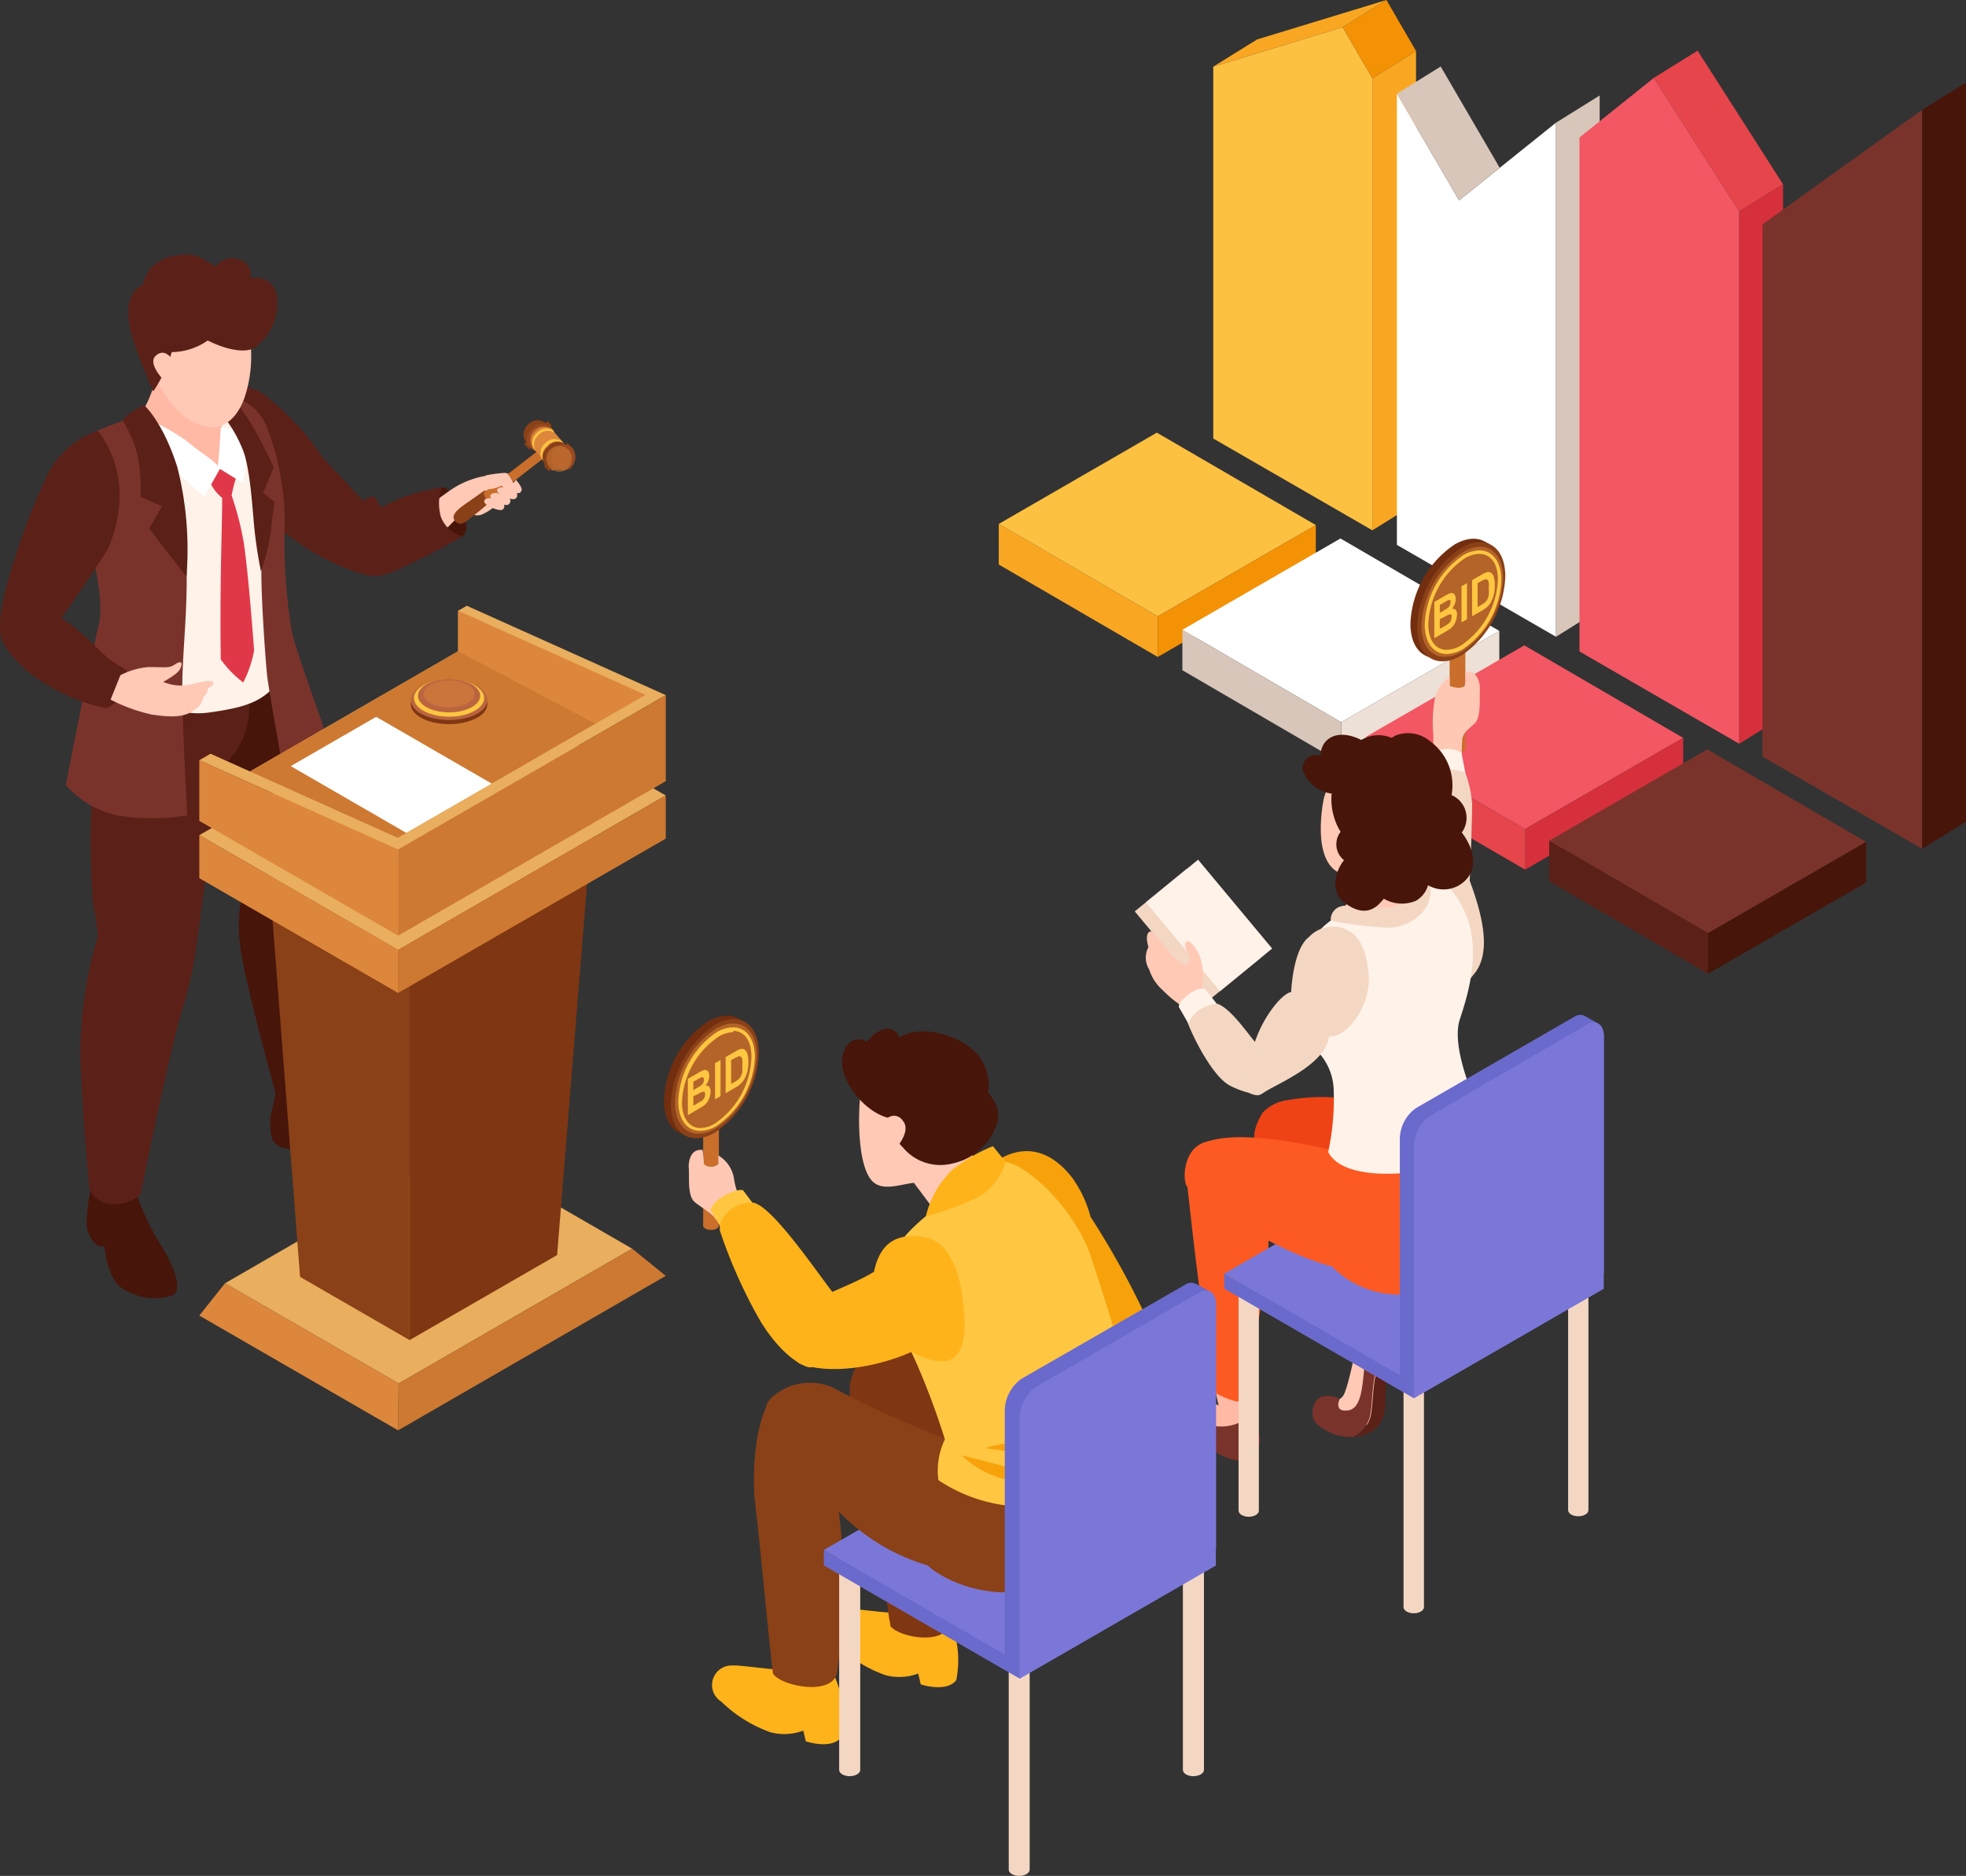 <?xml version="1.0" encoding="UTF-8"?> <svg xmlns="http://www.w3.org/2000/svg" viewBox="0 0 153.97 146.94"><rect x="0" y="0" width="153.97" height="146.94" fill="#333333" stroke="none"/> <defs> <style>.cls-1{fill:#fdc142;}.cls-2{fill:#f9a723;}.cls-3{fill:#f49206;}.cls-4{fill:#fff;}.cls-5{fill:#d8c6ba;}.cls-6{fill:#f25763;}.cls-7{fill:#e6454c;}.cls-8{fill:#d6303c;}.cls-9{fill:#7a332b;}.cls-10{fill:#47150a;}.cls-11{fill:#ede0d6;}.cls-12{fill:#5b2017;}.cls-13{fill:#c96e2b;}.cls-14{fill:#722e0f;}.cls-15{fill:#8a4117;}.cls-16,.cls-30{opacity:0.5;}.cls-17,.cls-30{fill:#dd873c;}.cls-18{fill:#ffc641;}.cls-19{fill:#ffc8b5;}.cls-20{fill:#fff2e9;}.cls-21{fill:#f4d7c3;}.cls-22{fill:#ef4316;}.cls-23{fill:#ffb9a4;}.cls-24{fill:#ffc9b6;}.cls-25{fill:#fd5a23;}.cls-26{fill:#7a77d8;}.cls-27{fill:#6a6acc;}.cls-28{fill:#2f2f60;}.cls-29{fill:#994920;}.cls-31{fill:#e03849;}.cls-32{fill:#301333;}.cls-33{fill:#e9ae5e;}.cls-34{fill:#cd7931;}.cls-35{fill:#7f3612;}.cls-36{fill:#ba653f;}.cls-37{fill:#ffb31a;}.cls-38{fill:#f7a20b;}</style> </defs> <g id="Слой_2" data-name="Слой 2"> <g id="Layer_1" data-name="Layer 1"> <polygon class="cls-1" points="107.48 6.13 105.15 2.13 95.02 5.22 95.02 34.35 107.48 41.54 107.48 6.13"></polygon> <polygon class="cls-2" points="110.9 39.41 107.48 41.54 107.48 6.13 110.9 4 110.9 39.41"></polygon> <polygon class="cls-2" points="108.58 0 105.15 2.13 95.02 5.22 98.45 3.09 108.58 0"></polygon> <polygon class="cls-3" points="108.58 0 105.15 2.13 107.48 6.13 110.9 4 108.58 0"></polygon> <polygon class="cls-4" points="114.27 15.7 109.4 7.34 109.4 42.68 121.86 49.88 121.86 9.61 114.27 15.7"></polygon> <polygon class="cls-5" points="121.86 9.61 125.28 7.48 125.28 47.74 121.86 49.88 121.86 9.61"></polygon> <polygon class="cls-5" points="109.4 7.34 112.83 5.21 117.45 13.14 114.27 15.7 109.4 7.34"></polygon> <polygon class="cls-6" points="123.7 10.77 123.7 51.03 136.21 58.26 136.21 16.56 129.52 6.1 123.7 10.77"></polygon> <polygon class="cls-7" points="129.52 6.1 132.95 3.97 139.64 14.43 136.21 16.56 129.52 6.1"></polygon> <polygon class="cls-8" points="139.64 56.13 136.21 58.26 136.21 16.56 139.64 14.43 139.64 56.13"></polygon> <polygon class="cls-9" points="138.03 17.57 138.03 59.27 150.54 66.49 150.54 8.6 138.03 17.57"></polygon> <polygon class="cls-10" points="153.97 6.47 150.54 8.6 150.54 66.49 153.97 64.36 153.97 6.47"></polygon> <polygon class="cls-1" points="90.67 48.28 103.05 41.13 90.6 33.89 78.22 41.04 90.67 48.28"></polygon> <polygon class="cls-3" points="103.05 41.13 103.05 44.31 90.67 51.46 90.67 48.28 103.05 41.13"></polygon> <polygon class="cls-2" points="78.22 44.22 78.22 41.04 90.67 48.28 90.67 51.46 78.22 44.22"></polygon> <polygon class="cls-4" points="105.04 56.57 117.42 49.42 104.98 42.18 92.6 49.33 105.04 56.57"></polygon> <polygon class="cls-11" points="117.42 49.42 117.42 52.6 105.04 59.75 105.04 56.57 117.42 49.42"></polygon> <polygon class="cls-5" points="92.6 52.5 92.6 49.33 105.04 56.57 105.04 59.75 92.6 52.5"></polygon> <polygon class="cls-6" points="119.44 64.94 131.82 57.8 119.38 50.55 107 57.7 119.44 64.94"></polygon> <polygon class="cls-8" points="131.82 57.8 131.82 60.98 119.44 68.12 119.44 64.94 131.82 57.8"></polygon> <polygon class="cls-7" points="107 60.88 107 57.7 119.44 64.94 119.44 68.12 107 60.88"></polygon> <polygon class="cls-9" points="133.77 73.09 146.15 65.95 133.71 58.7 121.33 65.85 133.77 73.09"></polygon> <polygon class="cls-10" points="146.15 65.95 146.15 69.13 133.77 76.27 133.77 73.09 146.15 65.95"></polygon> <polygon class="cls-12" points="121.33 69.03 121.33 65.85 133.77 73.09 133.77 76.27 121.33 69.03"></polygon> <rect class="cls-13" x="113.53" y="50.72" width="1.23" height="7.94"></rect> <path class="cls-14" d="M117.38,44.87a7.89,7.89,0,0,1-3.46,6.22c-1.91,1.1-3.46.1-3.46-2.23a7.85,7.85,0,0,1,3.46-6.21C115.83,41.55,117.38,42.54,117.38,44.87Z"></path> <polygon class="cls-14" points="116.29 42.44 116.68 42.63 112.02 51.53 111.62 51.32 116.29 42.44"></polygon> <path class="cls-15" d="M117.89,45.14a7.84,7.84,0,0,1-3.45,6.21c-1.91,1.11-3.46.11-3.46-2.22a7.85,7.85,0,0,1,3.46-6.21C116.35,41.82,117.89,42.81,117.89,45.14Z"></path> <g class="cls-16"> <path class="cls-17" d="M117.72,45.29a7.26,7.26,0,0,1-3.2,5.75c-1.77,1-3.2.1-3.2-2a7.28,7.28,0,0,1,3.2-5.76C116.29,42.21,117.72,43.13,117.72,45.29Z"></path> </g> <path class="cls-18" d="M115.87,43.39h0c.89,0,1.44.78,1.44,2a6.56,6.56,0,0,1-2.87,5.16,2.34,2.34,0,0,1-1.14.35c-.89,0-1.44-.78-1.44-2a6.55,6.55,0,0,1,2.86-5.17,2.37,2.37,0,0,1,1.15-.35Zm0-.28a2.67,2.67,0,0,0-1.29.39,6.84,6.84,0,0,0-3,5.41c0,1.46.7,2.32,1.72,2.32a2.64,2.64,0,0,0,1.28-.39,6.85,6.85,0,0,0,3-5.4c0-1.47-.71-2.33-1.72-2.33Z"></path> <path class="cls-18" d="M112.33,47.15l.85-.49a3.27,3.27,0,0,1,.38-.19.34.34,0,0,1,.22,0,.31.31,0,0,1,.16.14.66.66,0,0,1,.07.3,1.24,1.24,0,0,1-.08.41,1.34,1.34,0,0,1-.22.37.31.31,0,0,1,.3.09.53.53,0,0,1,.1.36,1.68,1.68,0,0,1-.25.82,1.37,1.37,0,0,1-.29.3l-.51.31-.73.42Zm.43.23V48l.28-.16.31-.19a.68.68,0,0,0,.18-.2.58.58,0,0,0,.06-.26.26.26,0,0,0,0-.18s-.09,0-.17,0l-.36.2Zm0,1.12v.76l.4-.23a2,2,0,0,0,.29-.19.53.53,0,0,0,.16-.2.64.64,0,0,0,.06-.28.36.36,0,0,0,0-.19.14.14,0,0,0-.13-.05,1.57,1.57,0,0,0-.38.18Z"></path> <path class="cls-18" d="M114.46,48.75V45.92l.43-.24v2.83Z"></path> <path class="cls-18" d="M115.29,45.44l.79-.45a1.55,1.55,0,0,1,.4-.18.36.36,0,0,1,.32.08.6.6,0,0,1,.2.34,2.1,2.1,0,0,1,.07.63,3.24,3.24,0,0,1-.06.64,2.48,2.48,0,0,1-.23.63,1.55,1.55,0,0,1-.3.4,2.2,2.2,0,0,1-.38.28l-.81.46Zm.43.23v1.88l.32-.19.26-.17a.87.87,0,0,0,.17-.22,1.11,1.11,0,0,0,.12-.34,2.7,2.7,0,0,0,0-.54,1.88,1.88,0,0,0,0-.48.42.42,0,0,0-.12-.21.23.23,0,0,0-.2,0,1.43,1.43,0,0,0-.35.17Z"></path> <path class="cls-13" d="M114.15,58.33c-.34,0-.62.15-.62.33s.28.33.62.33.61-.15.61-.33S114.49,58.33,114.15,58.33Z"></path> <path class="cls-19" d="M114.76,52.62a4.71,4.71,0,0,1-.05,1.11c-.35.33-1.18,0-1.18,0v-.68a2.62,2.62,0,0,0-1.2,1.91,10.47,10.47,0,0,0-.08,2.56c0,1.88.08,3.4.08,3.4l2.19-.12a23.67,23.67,0,0,1,0-2.94c.15-.58.53-.76,1-1.22s.34-1.91.38-2.61C115.92,53.57,115.76,52.48,114.76,52.62Z"></path> <path class="cls-20" d="M112.21,59a2.16,2.16,0,0,1,1.32-.33,2.3,2.3,0,0,1,.93.28l.3,1.6h-1.54a3.78,3.78,0,0,0-1.19.34Z"></path> <path class="cls-21" d="M112.05,60.68a12.31,12.31,0,0,1,1.35-.39,2.81,2.81,0,0,1,1.36.25,8.72,8.72,0,0,1,.53,2.44c0,1.13-.11,4.52-.19,6,1.3,3.48,1.57,6,.23,7.45a1.85,1.85,0,0,1-2.57.53s-3.36-6.26-3.3-6.42,2.16-4.32,2.16-4.32Z"></path> <path class="cls-22" d="M102.79,92.73s-3-1-4.23-2.74c-.76-1,0-2.25.31-2.82a3.29,3.29,0,0,1,2-1,15,15,0,0,1,8.8,1.09C112.46,88.53,102.79,92.73,102.79,92.73Z"></path> <path class="cls-23" d="M92.33,109.1c-1.16.46-1.5.88-1.18,1.63a3.68,3.68,0,0,0,2.67,2c1.57.33,2.75,2.5,4.42.77.43-.44.05-1.61-.1-2.22,0-.43-.72-1.77-.66-2.92-1.66.63-1.84.24-2.29.54.07.39.15.79.25,1.18C94.85,109.88,93.11,108.79,92.33,109.1Z"></path> <path class="cls-9" d="M98.16,111.07s-1,.35-1.61.55a3.5,3.5,0,0,1-3.31-.84c-.9-.88.49-1.48.49-1.48a2.59,2.59,0,0,0-2.7-.8,2.1,2.1,0,0,0-.69,2.43,3.79,3.79,0,0,0,1.92,1.63,12.1,12.1,0,0,1,2.44.9c.91.55,2.46,1.5,3.5.5S98.16,111.07,98.16,111.07Z"></path> <path class="cls-24" d="M106.24,105.15a28.28,28.28,0,0,1-.76,3.46c-.2.56-.24.9-.79,1.07-1.12.07-1.17.26-1.43.82s1.36,1.49,2.44,1.35c.29,0,1.59-.07,2-.76.62-1-.06-1.9.32-3.06.42-1.31,2.12-1.26,1.61-2.65a15,15,0,0,0-.81-1.6,8.49,8.49,0,0,1-.47-2,16.49,16.49,0,0,1-2.86.69A16.75,16.75,0,0,1,106.24,105.15Z"></path> <path class="cls-9" d="M107.35,110.61c.14-.93.14-2.86.59-3.58a4.94,4.94,0,0,1,2.18-1.79,5.44,5.44,0,0,0-1.28-1.46,5,5,0,0,0-1.94,2.86c-.2,1.63-.18,3.7-1.34,3.84s-.63-.91-.63-.91-1.91-.92-2.13.93c-.07.65.2,1.17,1.32,1.69a3.94,3.94,0,0,0,1.86.36A2.44,2.44,0,0,0,107.35,110.61Z"></path> <path class="cls-12" d="M108.56,108.38c.13-.94,2.57-1.49,1.61-3.07l0-.07a4.94,4.94,0,0,0-2.18,1.79c-.45.72-.45,2.65-.59,3.58a2.44,2.44,0,0,1-1.37,1.94,2.84,2.84,0,0,0,1.74-.68C108.75,111,108.43,109.31,108.56,108.38Z"></path> <path class="cls-22" d="M106.72,93a8.23,8.23,0,0,0-2-3.71,9.7,9.7,0,0,1-5.36.82.92.92,0,0,0,.25.23,14.74,14.74,0,0,0,2.1,5.12c1.41,2.3,3,6,4.22,8.45a4,4,0,0,1,2.56-1.17A81.65,81.65,0,0,0,106.72,93Z"></path> <path class="cls-25" d="M97,90.16c-1.74.42-.82-1.25-2.62-.7S92.6,92.6,93,93c.39,3.59,1.42,12.75,2.25,16.17.79.35,2,1,2.38.34.14-1.7,1.56-9.48,1.66-10.77C99.65,94.13,98.28,91.91,97,90.16Z"></path> <path class="cls-21" d="M97,99.55v18.78c0,.26.36.48.8.48s.79-.22.79-.48V99.55Z"></path> <path class="cls-21" d="M109.92,105.76v20.13c0,.26.36.48.8.48s.8-.22.8-.48V105.76Z"></path> <path class="cls-21" d="M122.81,98.65v19.64c0,.27.35.48.79.48s.8-.21.8-.48V98.65Z"></path> <polygon class="cls-26" points="125.6 100.94 110.73 109.52 95.88 100.93 110.75 92.35 125.6 100.94"></polygon> <polygon class="cls-26" points="125.6 99.77 110.73 108.35 95.88 99.77 110.75 91.18 125.6 99.77"></polygon> <polygon class="cls-27" points="95.88 99.77 95.88 100.93 110.73 109.52 110.73 108.35 95.88 99.77"></polygon> <polygon class="cls-26" points="125.6 99.77 125.6 100.94 110.73 109.52 110.73 108.35 125.6 99.77"></polygon> <polygon class="cls-21" points="94.67 78.35 98.75 75.01 92.95 68.05 88.87 71.39 94.67 78.35"></polygon> <polygon class="cls-20" points="95.55 77.64 99.63 74.3 93.83 67.34 89.75 70.68 95.55 77.64"></polygon> <path class="cls-28" d="M108.47,95.59c.89,1.37.69,2.49.72,4,2.46-.17,4.86-.11,6.93-1.31,4.27-2.47,1.18-8.51-1.32-12.33a10.3,10.3,0,0,1-8.4,3.77,16.46,16.46,0,0,0,.58,3.24A10.44,10.44,0,0,0,108.47,95.59Z"></path> <path class="cls-25" d="M114,95.81c-.61-3.33-1.42-5.71-1.48-6.5,0-.56-5.9,1.26-8.62.68-1.76-.38-6.89-1.49-9.44-.53-1.45,1.5-.28,3.62,2,5.74s6.67,3.74,7.85,4a7.41,7.41,0,0,0,5.08,2.21C112.52,101.42,114.32,97.73,114,95.81Z"></path> <path class="cls-24" d="M89.94,74.19c-.18-.61-.19-1.2.22-1.25.86.81,2.6,3.52,3,2.36.11-.29-.19-.72-.33-1.09-.07-.21,0-.72.44-.35a2.75,2.75,0,0,1,.84,1.59,4.84,4.84,0,0,1,.11,1.31,2.14,2.14,0,0,0,.33,1.56c.19.2-.49,1.24-1.08,1a8.7,8.7,0,0,1-2.4-1.75A3.56,3.56,0,0,1,90,75.94,1.75,1.75,0,0,1,89.94,74.19Z"></path> <path class="cls-24" d="M112.78,70.74a.43.43,0,0,0-.28-.33c-2-.73-2.42-1.88-2.63-3.79a.42.42,0,0,0-.6-.3,13.07,13.07,0,0,1-3.59,1.24c.89,3.56-1.27,4.14-2.29,5.44-.26.33,2,2.26,3.3,2.18a7.93,7.93,0,0,0,3.24-.86C111,73.73,113,72.19,112.78,70.74Z"></path> <path class="cls-24" d="M111,62.6c0-1.8-1.33-4.29-3.34-4.3s-3.68,2.92-4,4.32c-.45,2.37-.59,6.9,3.3,5.75C110,67.47,111.08,65.28,111,62.6Z"></path> <path class="cls-20" d="M101.89,76.49a5.53,5.53,0,0,1,2.59-4.55c1.62-.28,3.21,1.19,5-.09,1.3-.9,1.32-2.1,1.56-2.25,1.71-1.11,2.56-.18,3.29,1.07,1.7,2.9,1,6.19,0,9.17-.72,2.19,1.12,6.45,2.11,8.3a6.81,6.81,0,0,1-4,3.29c-1.68.57-7.24,1.16-8.42-1.2a19.48,19.48,0,0,0,.43-4.86,4.54,4.54,0,0,0-.89-2.57c-.44-.61-2.3-1.81-2.43-2.84S102,77.71,101.89,76.49Z"></path> <path class="cls-21" d="M111.89,68.78a2.83,2.83,0,0,1-.17,2.24,3.6,3.6,0,0,1-3.18,1.64,28.9,28.9,0,0,1-4.32-.55A1.07,1.07,0,0,1,105,71c.87-.27,3.48.42,4.59-.13s1.12-1.3,1.54-1.89S111.89,68.78,111.89,68.78Z"></path> <path class="cls-10" d="M103.43,59.15c0-1.18,1.19-2.18,3.18-1.19A2.66,2.66,0,0,1,109,57.8a1.62,1.62,0,0,1,.36-.21,2.66,2.66,0,0,1,2.57.42,4.27,4.27,0,0,1,1.75,4.27,1.94,1.94,0,0,1,.8,2.93c.78,1,1.27,2.42.51,3.49a2.41,2.41,0,0,1-3.15.64,2.08,2.08,0,0,1-.93,1.21,2.82,2.82,0,0,1-2.53-.15c-.36.39-1.25,1.73-3.12.28-1-.74-.8-2.32,0-3.3a1.59,1.59,0,0,1-.27-2.22,4.91,4.91,0,0,1-.7-3A2.75,2.75,0,0,1,102,60.24C102,59.57,102.52,59,103.43,59.15Z"></path> <path class="cls-21" d="M95.28,78.61c1,.27,2.29,2.15,3,3,.72-2.13,2.19-3.82,2.84-3.9.07-1.42.44-3.6,1.38-4.3a2.58,2.58,0,0,1,2.44-.77c1.68.4,2.12,2.06,2.25,3.8.19,2.26-1.67,4.87-3.11,4.76-.28,2.2-4,3.65-5.1,4.38-.3.2-.45.35-1.24,0A6.36,6.36,0,0,1,96.26,85c-1.27-.72-2.7-3.5-3.2-4.78C92.66,79.18,93.94,78.27,95.28,78.61Z"></path> <path class="cls-20" d="M95.28,78.61l-.89-1.13s-.43-.27-1.35.45-.69,1-.69,1l.71,1.23a2.82,2.82,0,0,1,.88-1.08A4,4,0,0,1,95.28,78.61Z"></path> <path class="cls-27" d="M125.13,80.16l-1-.57h0a.81.81,0,0,0-.83.05L110.89,86.8a3,3,0,0,0-1.26,2.41v18.56l1.09.6,13.81-9.2.33-17.84Z"></path> <path class="cls-26" d="M125.62,99.77V81.21c0-.93-.57-1.36-1.26-1L112,87.4a3,3,0,0,0-1.26,2.41v18.56Z"></path> <path class="cls-10" d="M34.58,38.2c.63-.35,2.76,2.95,1.61,3.83S32.59,39.31,34.58,38.2Z"></path> <path class="cls-10" d="M21.63,85.3a11.58,11.58,0,0,1-.37,1.76,4.82,4.82,0,0,0,.06,2.16,1.3,1.3,0,0,0,1,.72,3.35,3.35,0,0,0,1.41,0,10.39,10.39,0,0,0,1.76,1.63,8.19,8.19,0,0,0,3.81,1.17c1-.15,1.49-.91,1.41-1.39a5.9,5.9,0,0,0-2.15-2.42,18.46,18.46,0,0,1-2.4-2.11A11.8,11.8,0,0,1,25,85.24Z"></path> <path class="cls-24" d="M36.61,40a1,1,0,0,0,1.14.3,4.23,4.23,0,0,0,1.45-1.08l-.67-.59Z"></path> <path class="cls-24" d="M33.68,39.56s1-.76,1.72-1.25a6.9,6.9,0,0,1,2.44-1c.69-.14,1.44-.16,1.83-.21.64-.08.75.58,0,.75-.4.1-1.47.5-1.47.5s-.37,1.26-.79,1.44-1.26.42-1.26.42l-1.82,1.83Z"></path> <path class="cls-15" d="M37.87,38.47s-.63.46-1.53,1.08-1,1.05-.59,1.37.87-.18,1.35-.54,1.37-1.14,1.37-1.14Z"></path> <path class="cls-29" d="M38.38,38.69c.17.21.21.46.09.55s-.35,0-.52-.22-.2-.46-.08-.55S38.22,38.47,38.38,38.69Z"></path> <path class="cls-13" d="M38.35,38.7c.13.16.16.35.07.42s-.27,0-.39-.17-.16-.34-.07-.41S38.23,38.54,38.35,38.7Z"></path> <polygon class="cls-13" points="42.91 34.7 37.96 38.54 38.42 39.12 43.42 35.23 42.91 34.7"></polygon> <path class="cls-15" d="M42.76,34.68a1,1,0,1,1-1.41-1.41,1,1,0,1,1,1.41,1.41Z"></path> <polygon class="cls-15" points="41.05 34.78 41.45 35.21 43.22 33.31 42.9 32.99 41.05 34.78"></polygon> <path class="cls-29" d="M43.07,35a1,1,0,1,1-1.4-1.4,1,1,0,1,1,1.4,1.4Z"></path> <path class="cls-30" d="M43,34.89a.9.9,0,0,1-1.24.17,1,1,0,0,1,1.41-1.41A.89.89,0,0,1,43,34.89Z"></path> <path class="cls-17" d="M43.26,33.69l0-.06a1,1,0,0,0-1.32.17,1,1,0,0,0-.22,1.25l1.53,1.82,1.44-1.55Z"></path> <path class="cls-18" d="M42.14,34.1a1,1,0,0,1,1.31-.19l-.09-.1,0-.06a1,1,0,0,0-1.32.18,1,1,0,0,0-.22,1.24l.13.15A1,1,0,0,1,42.14,34.1Z"></path> <path class="cls-18" d="M42.84,34.92a1,1,0,0,1,1.31-.19l-.09-.1L44,34.57a1,1,0,0,0-1.32.17A1,1,0,0,0,42.47,36l.13.15A1,1,0,0,1,42.84,34.92Z"></path> <path class="cls-15" d="M44.3,36.39A1,1,0,1,1,42.9,35a1,1,0,1,1,1.4,1.4Z"></path> <polygon class="cls-15" points="42.59 36.5 43 36.92 44.77 35.03 44.45 34.71 42.59 36.5"></polygon> <path class="cls-29" d="M44.62,36.71a1,1,0,1,1,.21-1.62A1.18,1.18,0,0,1,44.62,36.71Z"></path> <path class="cls-30" d="M44.52,36.61a.92.92,0,0,1-1.25.17,1,1,0,1,1,1.25-.17Z"></path> <path class="cls-24" d="M37.4,38.16s.07.13.56.17A2.89,2.89,0,0,0,39.37,38s.31.55.67.55.48-.22.24-.59-.44-.89-.71-.92a10.12,10.12,0,0,0-1.52.2Z"></path> <path class="cls-24" d="M40.4,37.58s.53.58.45.83-.27.26-.57.18-1-.37-1-.64.58-.18.75-.09S40.4,37.58,40.4,37.58Z"></path> <path class="cls-24" d="M40.19,38.26s.39.36.31.61-.27.27-.57.19-1-.37-1-.64.48-.28.64-.23a4.19,4.19,0,0,1,.41.19A1.89,1.89,0,0,1,40.19,38.26Z"></path> <path class="cls-24" d="M39.66,38.71s.39.37.3.62-.26.27-.56.18-1-.37-1-.64.48-.28.64-.22a2.67,2.67,0,0,1,.41.19A1.2,1.2,0,0,1,39.66,38.71Z"></path> <path class="cls-24" d="M39.19,39.11s.38.37.3.62-.26.26-.57.18-1-.37-1-.64.48-.28.64-.22a1.72,1.72,0,0,1,.4.19A1.65,1.65,0,0,1,39.19,39.11Z"></path> <path class="cls-12" d="M31.82,38.86a19.17,19.17,0,0,0-1.94.88,1.9,1.9,0,0,1-.42-.7c-.16-.44-1,.21-1,.21s-3.12-3.32-3.21-3.45a20.87,20.87,0,0,0-4.37-4.72,3.46,3.46,0,0,0-5,.56s3.44,7.77,6.57,10.18a17.75,17.75,0,0,0,5.81,3.1c1.7.63,3.24-.49,4.36-1A37.49,37.49,0,0,0,36.19,42a2.48,2.48,0,0,1-1.67-1.54,4.06,4.06,0,0,1,.06-2.29A19.66,19.66,0,0,0,31.82,38.86Z"></path> <path class="cls-10" d="M20.31,46.86s2.8,7.15,3.24,10,1.3,7.28,1.83,10.93a51.1,51.1,0,0,1,.27,10.76c-.1,1.41-.61,5.1-.34,7.11-.31,1.3-3.37,1.47-3.73,0-.22-.94-2.57-9.27-2.81-11.89a12.18,12.18,0,0,1,.38-4.5S15.33,61.09,14,57.87a13.69,13.69,0,0,1-.42-7.2Z"></path> <path class="cls-10" d="M7.24,92.64a12.56,12.56,0,0,0-.45,3,2.25,2.25,0,0,0,.66,1.75.67.67,0,0,0,.73.22s.16,2.29,1.25,3.21a4.61,4.61,0,0,0,4,.68c.9-.33.31-2-.58-3.58a20.24,20.24,0,0,1-2.3-4.8C8.35,92.85,7.24,92.64,7.24,92.64Z"></path> <path class="cls-12" d="M10.26,49.82A21.26,21.26,0,0,0,7.8,55.18c-.77,2.4-.65,8.16-.65,8.16A59.16,59.16,0,0,0,7.32,71a13.3,13.3,0,0,1,.34,2.36A31.46,31.46,0,0,0,6.33,83.59c.24,5.56.69,9.54.69,9.54a1.92,1.92,0,0,0,1.74,1.2A3.11,3.11,0,0,0,11,93.56s2.38-11.77,3.27-14.45a32.77,32.77,0,0,0,1.21-5.78l1.8-13.21S20.86,57.79,19,51.9C17.89,48.22,10.26,49.82,10.26,49.82Z"></path> <path class="cls-20" d="M13.09,31.56a20.75,20.75,0,0,1,3.93-1c2.08,1,4.43,5.07,4.74,7.8a17,17,0,0,1-.8,5.89A2.46,2.46,0,0,1,21,46.53,16,16,0,0,0,22,50a3.75,3.75,0,0,1-.15,3.34c-1.21,1.59-2.51,2.06-5.47,2.47-3.43.48-5.63-2-6.7-3.38-.25-.34-1.26-3-.51-3.49-.57-1.74-1.15-3.91-1.71-6-.84-3.13-1.6-6.15.22-8.51C8.51,33.43,11.47,32.09,13.09,31.56Z"></path> <path class="cls-23" d="M12.74,27.81a20.07,20.07,0,0,1,3.68,3.51c.9,1.42,1.27,2,.8,5.28-2.55-.89-5.72-2.42-6.33-4.18C11.77,31.93,12.74,27.81,12.74,27.81Z"></path> <path class="cls-31" d="M19,42a24.09,24.09,0,0,0-.86-3.19h0a10.45,10.45,0,0,1,.43-1.62l-1.37-.54-.8,1a3.36,3.36,0,0,0,1,1.35h0c0,1.39-.08,4-.11,6.27-.05,3.71,0,6.38,0,6.38a8.28,8.28,0,0,0,1.76,1.81,9.17,9.17,0,0,0,.85-2.5S19.41,44.08,19,42Z"></path> <path class="cls-4" d="M11.28,32.69a18.63,18.63,0,0,1,3.24,1.78c1.28,1.06,1.9,1.35,2.54,2,.06-.15.23-3,.23-3s1.07.14,1.06.16a3.87,3.87,0,0,1,.86,1.73A6,6,0,0,1,19,37.82l-1.78-1.09L16,38.91a45.12,45.12,0,0,1-3.46-3.28A6.11,6.11,0,0,1,11.28,32.69Z"></path> <path class="cls-9" d="M18.16,31.08a3.86,3.86,0,0,1,2.77,2.47,20.66,20.66,0,0,1,1.35,8.28,42.92,42.92,0,0,0,.59,7.72c.37,1.56,2.44,7.29,2.44,7.29a7.68,7.68,0,0,1-.92,3.28,2.56,2.56,0,0,1-2.05,1.1S21.06,54.11,20.93,53s-.55-7-.44-8.8a47.54,47.54,0,0,0-1.28-8.91c-.4-1.3-2.79-4-2.79-4Z"></path> <path class="cls-12" d="M17.76,32.94A10.7,10.7,0,0,1,19,35.19c.57,1.36.75,4.35.91,6.09a34.79,34.79,0,0,0,.53,3.49,17.16,17.16,0,0,0,.78-3.18c.12-1.29.29-2.28.29-2.28l-.9-.7.83-2s-2.19-4.79-3.12-5.07S17.76,32.94,17.76,32.94Z"></path> <path class="cls-24" d="M19.6,26.68a5.56,5.56,0,0,0-1.68-3.63,5.33,5.33,0,0,0-4-.5c-1.93.33-3.08,2.61-2.48,5.06.55,2.26,2.44,5.63,5,5.85,1.33.11,2.24-1,2.7-2.28A10.27,10.27,0,0,0,19.6,26.68Z"></path> <path class="cls-32" d="M19,24.59h0Z"></path> <path class="cls-12" d="M21.69,23.38a1.64,1.64,0,0,0-2.07-1.57c.25-1.72-2-2-2.71-.94-.49-.15-1.13-.94-2.26-.92-1.41,0-3.06.49-3.46,2.37-1.53.64-1.21,2.89-.76,4.33.3,1,1.53,4,1.58,4a11.23,11.23,0,0,0,1.44-3.07,5,5,0,0,0,2.82-.91c.93.48,2.76,1.15,3.72.54A4.25,4.25,0,0,0,21.69,23.38Z"></path> <path class="cls-24" d="M13.51,28.19s-.57-1-1.31-.33.86,2.17.86,2.17Z"></path> <path class="cls-9" d="M10.89,32.42a20.26,20.26,0,0,1,3.39,8.21c.77,4.76,0,9.66,0,13.07s.39,10.17.39,10.17a17.29,17.29,0,0,1-5.51,0,7.53,7.53,0,0,1-4-2.37s1.48-7.82,2.59-12.63c.5-2.15-.78-6.83-1.63-9.43-.5-1.54-.8-3.6.5-5C7.49,33.51,9.65,33.1,10.89,32.42Z"></path> <path class="cls-12" d="M7.65,33.75A6.91,6.91,0,0,0,3.81,37,52.45,52.45,0,0,0,.43,46.24c-.62,2.67-.51,3.62-.06,4.34a9.51,9.51,0,0,0,3.37,3.08,14.1,14.1,0,0,0,4.54,1.81s1.63-.28,1.63-3a8.42,8.42,0,0,1-2.33-1.74A19.69,19.69,0,0,0,4.82,48.4S6.66,45.81,8.46,43C10.89,37.25,7.65,33.75,7.65,33.75Z"></path> <path class="cls-12" d="M11.28,31.73S9.73,32.45,9.64,33a9.33,9.33,0,0,1,1.17,2.84A14.16,14.16,0,0,1,11,38.91l1.68.75-1,1.74,2.92,3.78a26.3,26.3,0,0,0-.71-8.58C12.75,33,11.28,31.73,11.28,31.73Z"></path> <path class="cls-24" d="M9.43,52.89a5.94,5.94,0,0,1,2.19-.64c1.37,0,1.61.11,2.07-.2s.69-.21.41.36c-.2.41-1.32,1-1.32,1a3.45,3.45,0,0,0,2.35.15c1.45-.35,1.65-.22,1.57,0s-.43.37-.43.37a.67.67,0,0,1-.32.63,1.47,1.47,0,0,1-.67,1c-.9.76-2.24.57-3.41.41A13.27,13.27,0,0,1,8.66,54.8Z"></path> <polygon class="cls-33" points="31.22 108.37 49.51 97.81 35.91 89.95 17.62 100.52 31.22 108.37"></polygon> <polygon class="cls-34" points="49.51 97.81 52.14 99.94 31.18 112.04 31.22 108.37 49.51 97.81"></polygon> <polygon class="cls-17" points="17.62 100.52 15.61 103.05 31.18 112.04 31.22 108.37 17.62 100.52"></polygon> <polygon class="cls-35" points="46.41 63.87 43.63 98.31 32.08 104.97 32.08 71.6 46.41 63.87"></polygon> <polygon class="cls-15" points="32.08 72.87 32.08 104.97 23.5 100.02 20.91 66.42 32.08 72.87"></polygon> <polygon class="cls-33" points="31.18 74.41 52.14 62.31 36.56 53.32 15.61 65.42 31.18 74.41"></polygon> <polygon class="cls-34" points="52.14 62.31 52.14 65.69 31.18 77.78 31.18 74.41 52.14 62.31"></polygon> <polygon class="cls-17" points="15.61 65.42 15.61 68.79 31.18 77.78 31.18 74.41 15.61 65.42"></polygon> <polygon class="cls-33" points="36.56 47.45 35.88 47.84 35.88 51.01 19.58 60.43 16.49 59.04 15.61 59.55 31.18 66.54 52.14 54.45 36.56 47.45"></polygon> <polygon class="cls-17" points="15.61 59.55 15.61 64.3 31.18 73.29 31.18 66.54 15.61 59.55"></polygon> <polygon class="cls-34" points="52.14 54.45 52.14 61.19 31.18 73.29 31.18 66.54 52.14 54.45"></polygon> <polygon class="cls-34" points="46.85 56.56 36.56 50.62 19.58 60.43 31.15 65.63 46.85 56.56"></polygon> <polygon class="cls-17" points="35.88 47.84 35.88 51.01 46.63 56.69 50.55 54.43 35.88 47.84"></polygon> <polygon class="cls-4" points="38.51 61.38 31.82 65.24 22.77 60.01 29.46 56.15 38.51 61.38"></polygon> <path class="cls-35" d="M35.17,53.57c-1.63,0-3,.71-3,1.58s1.32,1.57,3,1.57,3-.71,3-1.57S36.81,53.57,35.17,53.57Z"></path> <rect class="cls-35" x="32.22" y="54.79" width="5.91" height="0.36"></rect> <path class="cls-36" d="M35.17,53.26c-1.63,0-3,.7-3,1.57s1.32,1.57,3,1.57,3-.7,3-1.57S36.81,53.26,35.17,53.26Z"></path> <ellipse class="cls-18" cx="35.17" cy="54.68" rx="2.75" ry="1.46"></ellipse> <path class="cls-36" d="M35.17,53.2c-1.35,0-2.44.58-2.44,1.3s1.09,1.3,2.44,1.3,2.44-.58,2.44-1.3S36.52,53.2,35.17,53.2Z"></path> <path class="cls-30" d="M35.17,53.3c-1.09,0-2,.47-2,1.05s.89,1.06,2,1.06,2-.48,2-1.06S36.26,53.3,35.17,53.3Z"></path> <rect class="cls-13" x="55.07" y="88.07" width="1.23" height="7.94"></rect> <path class="cls-14" d="M58.91,82.23a7.84,7.84,0,0,1-3.45,6.21c-1.91,1.1-3.46.11-3.46-2.22A7.85,7.85,0,0,1,55.46,80C57.37,78.9,58.91,79.9,58.91,82.23Z"></path> <polygon class="cls-14" points="57.83 79.8 58.22 79.99 53.56 88.89 53.16 88.68 57.83 79.8"></polygon> <path class="cls-15" d="M59.43,82.5A7.84,7.84,0,0,1,56,88.71c-1.91,1.1-3.46.11-3.46-2.22A7.89,7.89,0,0,1,56,80.27C57.89,79.17,59.43,80.17,59.43,82.5Z"></path> <g class="cls-16"> <path class="cls-17" d="M59.26,82.64a7.28,7.28,0,0,1-3.2,5.76c-1.77,1-3.2.1-3.2-2.06a7.26,7.26,0,0,1,3.2-5.75C57.83,79.56,59.26,80.49,59.26,82.64Z"></path> </g> <path class="cls-18" d="M57.41,80.75h0c.89,0,1.44.78,1.44,2A6.54,6.54,0,0,1,56,88a2.26,2.26,0,0,1-1.14.36c-.89,0-1.45-.79-1.45-2a6.54,6.54,0,0,1,2.87-5.16,2.37,2.37,0,0,1,1.15-.35Zm0-.28a2.57,2.57,0,0,0-1.29.39,6.84,6.84,0,0,0-3,5.4c0,1.47.7,2.32,1.72,2.32a2.54,2.54,0,0,0,1.28-.39,6.82,6.82,0,0,0,3-5.4c0-1.46-.71-2.32-1.72-2.32Z"></path> <path class="cls-18" d="M53.87,84.51l.85-.49a2.17,2.17,0,0,1,.38-.19.34.34,0,0,1,.22,0,.31.31,0,0,1,.16.14.59.59,0,0,1,.07.29,1.19,1.19,0,0,1-.08.41,1.4,1.4,0,0,1-.22.38.29.29,0,0,1,.3.08.63.63,0,0,1,.1.37,1.22,1.22,0,0,1-.07.41,1.32,1.32,0,0,1-.18.4,1,1,0,0,1-.29.3c-.07.05-.24.16-.52.32l-.72.42Zm.43.22v.66l.28-.17a2.4,2.4,0,0,0,.31-.19.58.58,0,0,0,.18-.2.54.54,0,0,0,.06-.25.25.25,0,0,0-.06-.19s-.09,0-.16,0l-.36.2Zm0,1.13v.75l.4-.23L55,86.2a.69.69,0,0,0,.16-.21.6.6,0,0,0,.06-.27.31.31,0,0,0-.05-.19.13.13,0,0,0-.13,0,1,1,0,0,0-.38.18Z"></path> <path class="cls-18" d="M56,86.11V83.28l.43-.25v2.83Z"></path> <path class="cls-18" d="M56.83,82.8l.79-.45a1.07,1.07,0,0,1,.4-.18.36.36,0,0,1,.32.07.67.67,0,0,1,.2.34,2.19,2.19,0,0,1,.07.63,3.1,3.1,0,0,1-.06.64,2.58,2.58,0,0,1-.23.63,1.4,1.4,0,0,1-.3.4,1.7,1.7,0,0,1-.38.28l-.81.47Zm.43.23V84.9l.32-.18a1.39,1.39,0,0,0,.26-.18.62.62,0,0,0,.17-.22,1,1,0,0,0,.12-.33,2.88,2.88,0,0,0,0-.55,1.88,1.88,0,0,0,0-.48.34.34,0,0,0-.13-.2.2.2,0,0,0-.19,0,2.81,2.81,0,0,0-.36.18Z"></path> <path class="cls-13" d="M55.69,95.69c-.34,0-.62.14-.62.32s.28.33.62.33.61-.14.61-.33S56,95.69,55.69,95.69Z"></path> <path class="cls-19" d="M54.35,94.1c.43.41,1.54,1,1.71,1.44,0,0,1-.16,1.07-.18.72-.49.2-.87,1-.77,0-.79-.42-.87-.63-2.17a2.58,2.58,0,0,0-1.24-1.91v.67a.85.85,0,0,1-1.14,0c0-.46-.06-.8-.09-1.1-1-.14-1.12,1-1.09,1.4C54,92.19,53.83,93.59,54.35,94.1Z"></path> <path class="cls-37" d="M57.34,130.46a1.53,1.53,0,0,0-.85,2.83,10.69,10.69,0,0,0,3.82,2.39,4.22,4.22,0,0,0,2.6-.12l.2.84s2,.68,2.78-.32a8,8,0,0,0-.52-4.75c-.74-1.18-1.34-.84-3.25-.53C61.27,130.94,58,130.4,57.34,130.46Z"></path> <path class="cls-37" d="M66.34,126a1.52,1.52,0,0,0-.85,2.82,10.73,10.73,0,0,0,3.83,2.39,4.2,4.2,0,0,0,2.59-.12l.2.85s2,.67,2.78-.33a7.89,7.89,0,0,0-.52-4.75c-.74-1.18-1.34-.84-3.25-.53C70.27,126.49,67,126,66.34,126Z"></path> <path class="cls-35" d="M73.72,111.05c-2.18.64-4.33-.54-6.71-1,.14.76.3,2.66.67,4,1.15,4.24,1.54,10.7,2.07,13.35.77.91,4.4,1.51,4.63-.31.51-4.23,1.21-9.48.11-13.45C74.15,112.4,73.93,111.66,73.72,111.05Z"></path> <path class="cls-15" d="M65.11,114.19c-2,.69-2.55-4.07-4.66-4.73-1.36,1.83-1.57,6.07-1.31,8.28.51,4.36,1.06,10.68,1.4,13.37.7,1,4.64,1.74,5-.06a44.81,44.81,0,0,0,.08-13.13A22.89,22.89,0,0,0,65.11,114.19Z"></path> <path class="cls-21" d="M65.72,121.45v17.19c0,.27.37.49.82.49s.83-.22.83-.49V121.45Z"></path> <path class="cls-21" d="M79,129.26v17.19c0,.27.37.49.82.49s.82-.22.82-.49V129.26Z"></path> <path class="cls-21" d="M92.64,121.45v17.19c0,.27.37.49.82.49s.83-.22.83-.49V121.45Z"></path> <polygon class="cls-26" points="95.22 122.62 79.86 131.48 64.52 122.61 79.88 113.75 95.22 122.62"></polygon> <polygon class="cls-26" points="95.22 121.41 79.86 130.28 64.52 121.41 79.88 112.54 95.22 121.41"></polygon> <polygon class="cls-27" points="64.52 121.41 64.52 122.61 79.86 131.48 79.86 130.28 64.52 121.41"></polygon> <polygon class="cls-26" points="95.22 121.41 95.22 122.62 79.86 131.48 79.86 130.28 95.22 121.41"></polygon> <path class="cls-35" d="M67.25,111.78c.16,0,4.56.84,4.73.82,2.92,2.37,5.89,7.2,9.08,8.2,2.53,3,4.84.44,5.78-.52a8.66,8.66,0,0,0,1.67-8.5c-.23-.5-2.72-.06-4.19-.68-1-.4-5.39-2.62-9.95-4.53-.72-.3-6-1.71-7-.06C66.12,108.51,66.46,109.5,67.25,111.78Z"></path> <path class="cls-15" d="M84.74,116.59c1.42-6.53-7.87-2.38-9.26-3.19-.9-.53-5.86-2.33-10.21-4.69a4.45,4.45,0,0,0-4.82.75c-1.79,1.76,2.16,2.77,2.62,5.13a.43.43,0,0,1,0,.26,16.15,16.15,0,0,0,9.57,7.77c2.15,1.89,6.21,2.64,8.16,1.71C83.67,122.93,84.16,119.27,84.74,116.59Z"></path> <path class="cls-38" d="M77.13,91.69s3.42-3.74,6.8.51a9.21,9.21,0,0,1,1.48,3.12,66.08,66.08,0,0,1,4.08,7.28,3.53,3.53,0,0,1-.13,2.53c-.52.7-6.17,2.86-8,.89C77.76,102,77.13,91.69,77.13,91.69Z"></path> <path class="cls-24" d="M71.57,92.65l2.13,2.84c1.56-.15,3.08-1.58,4.1-3.06-.42-.55-2-2.08-2-2.67.94-1.42.42-2.93-.67-4.68a4.85,4.85,0,0,0-5.83-1.61,2.67,2.67,0,0,0-1.9,2.13c-.22,1.7-.26,5.9,1,7C69.2,93.3,70.54,92.77,71.57,92.65Z"></path> <path class="cls-10" d="M77.38,85.62A3.74,3.74,0,0,0,76,82.07c-1.35-1.07-4-1.84-5.61-.77a.8.8,0,0,0,0-.15,1,1,0,0,0-1.42-.43,2.59,2.59,0,0,0-1.06.89,1.24,1.24,0,0,0-.81-.19c-1,.15-1.25,1.41-1.12,2.22.27,1.68,2.26,3.93,4.13,4a2.12,2.12,0,0,0,.57,2.2,3.81,3.81,0,0,0,3.86,1.31,4.7,4.7,0,0,0,3.6-3.34A2.43,2.43,0,0,0,77.38,85.62Z"></path> <path class="cls-24" d="M69.3,87.84a.8.8,0,0,1,1.39-.07c.82.89-.82,2.53-.82,2.53Z"></path> <path class="cls-18" d="M78.17,91.06c-1.68.73-1.56,1-5.07,3.73s-3.68,4.28-3.36,5.95a24.11,24.11,0,0,0,1.92,5.78A58,58,0,0,1,74,112.75a5.64,5.64,0,0,0-.51,3.19A12.35,12.35,0,0,0,81.09,118a12.74,12.74,0,0,0,8.22-4.12c-.27-4.63-2.66-11.72-3.85-15.38C84.12,94.39,79.65,90.43,78.17,91.06Z"></path> <path class="cls-38" d="M75.31,114s1.84.43,3.85,1a35.7,35.7,0,0,0,3.71.74,19,19,0,0,1-4.46.06A7.59,7.59,0,0,1,75.31,114Z"></path> <path class="cls-38" d="M82.87,113a4.19,4.19,0,0,1-2.89.79c-1.72-.16-2.82-.37-2.82-.37A10.23,10.23,0,0,1,80,113,21.79,21.79,0,0,0,82.87,113Z"></path> <path class="cls-37" d="M61.45,103c.56-.66,5.09-2.19,7-3.38.57-2.81,2.4-2.93,3.86-2.73,2.06.28,3,2.81,3.21,6.11.24,4.31-1.78,4.06-4.16,2.91-2.75,1.22-6.48,1.8-8.78.88C61.13,105.33,62.36,104.57,61.45,103Z"></path> <path class="cls-18" d="M59.38,94.81l-1.19-1.58s-.4-.17-1.56.48a2.32,2.32,0,0,0-1,1.07l1,1.65Z"></path> <path class="cls-37" d="M59,94.21c1.59.29,5.38,6.06,6.74,7.7-1.1,1.52-1.13,5.67-2.55,5.15s-2.82-2.2-3.67-3.63a39.09,39.09,0,0,1-3.13-7C56.18,95.31,57.56,94.12,59,94.21Z"></path> <path class="cls-37" d="M72.51,95.27a7.54,7.54,0,0,1,2.07-3.64,13.42,13.42,0,0,1,3.18-1.85l1,1.23a4.82,4.82,0,0,1-1.86,2.59A20.18,20.18,0,0,1,72.51,95.27Z"></path> <path class="cls-27" d="M94.74,101.16l-1.07-.59h0a.83.83,0,0,0-.85.06L80,108a3.13,3.13,0,0,0-1.31,2.49v19.18l1.13.61,14.26-9.5.35-18.43Z"></path> <path class="cls-26" d="M95.24,121.41V102.24c0-1-.58-1.4-1.3-1l-12.79,7.38a3.12,3.12,0,0,0-1.3,2.49v19.17Z"></path> </g> </g> </svg> 